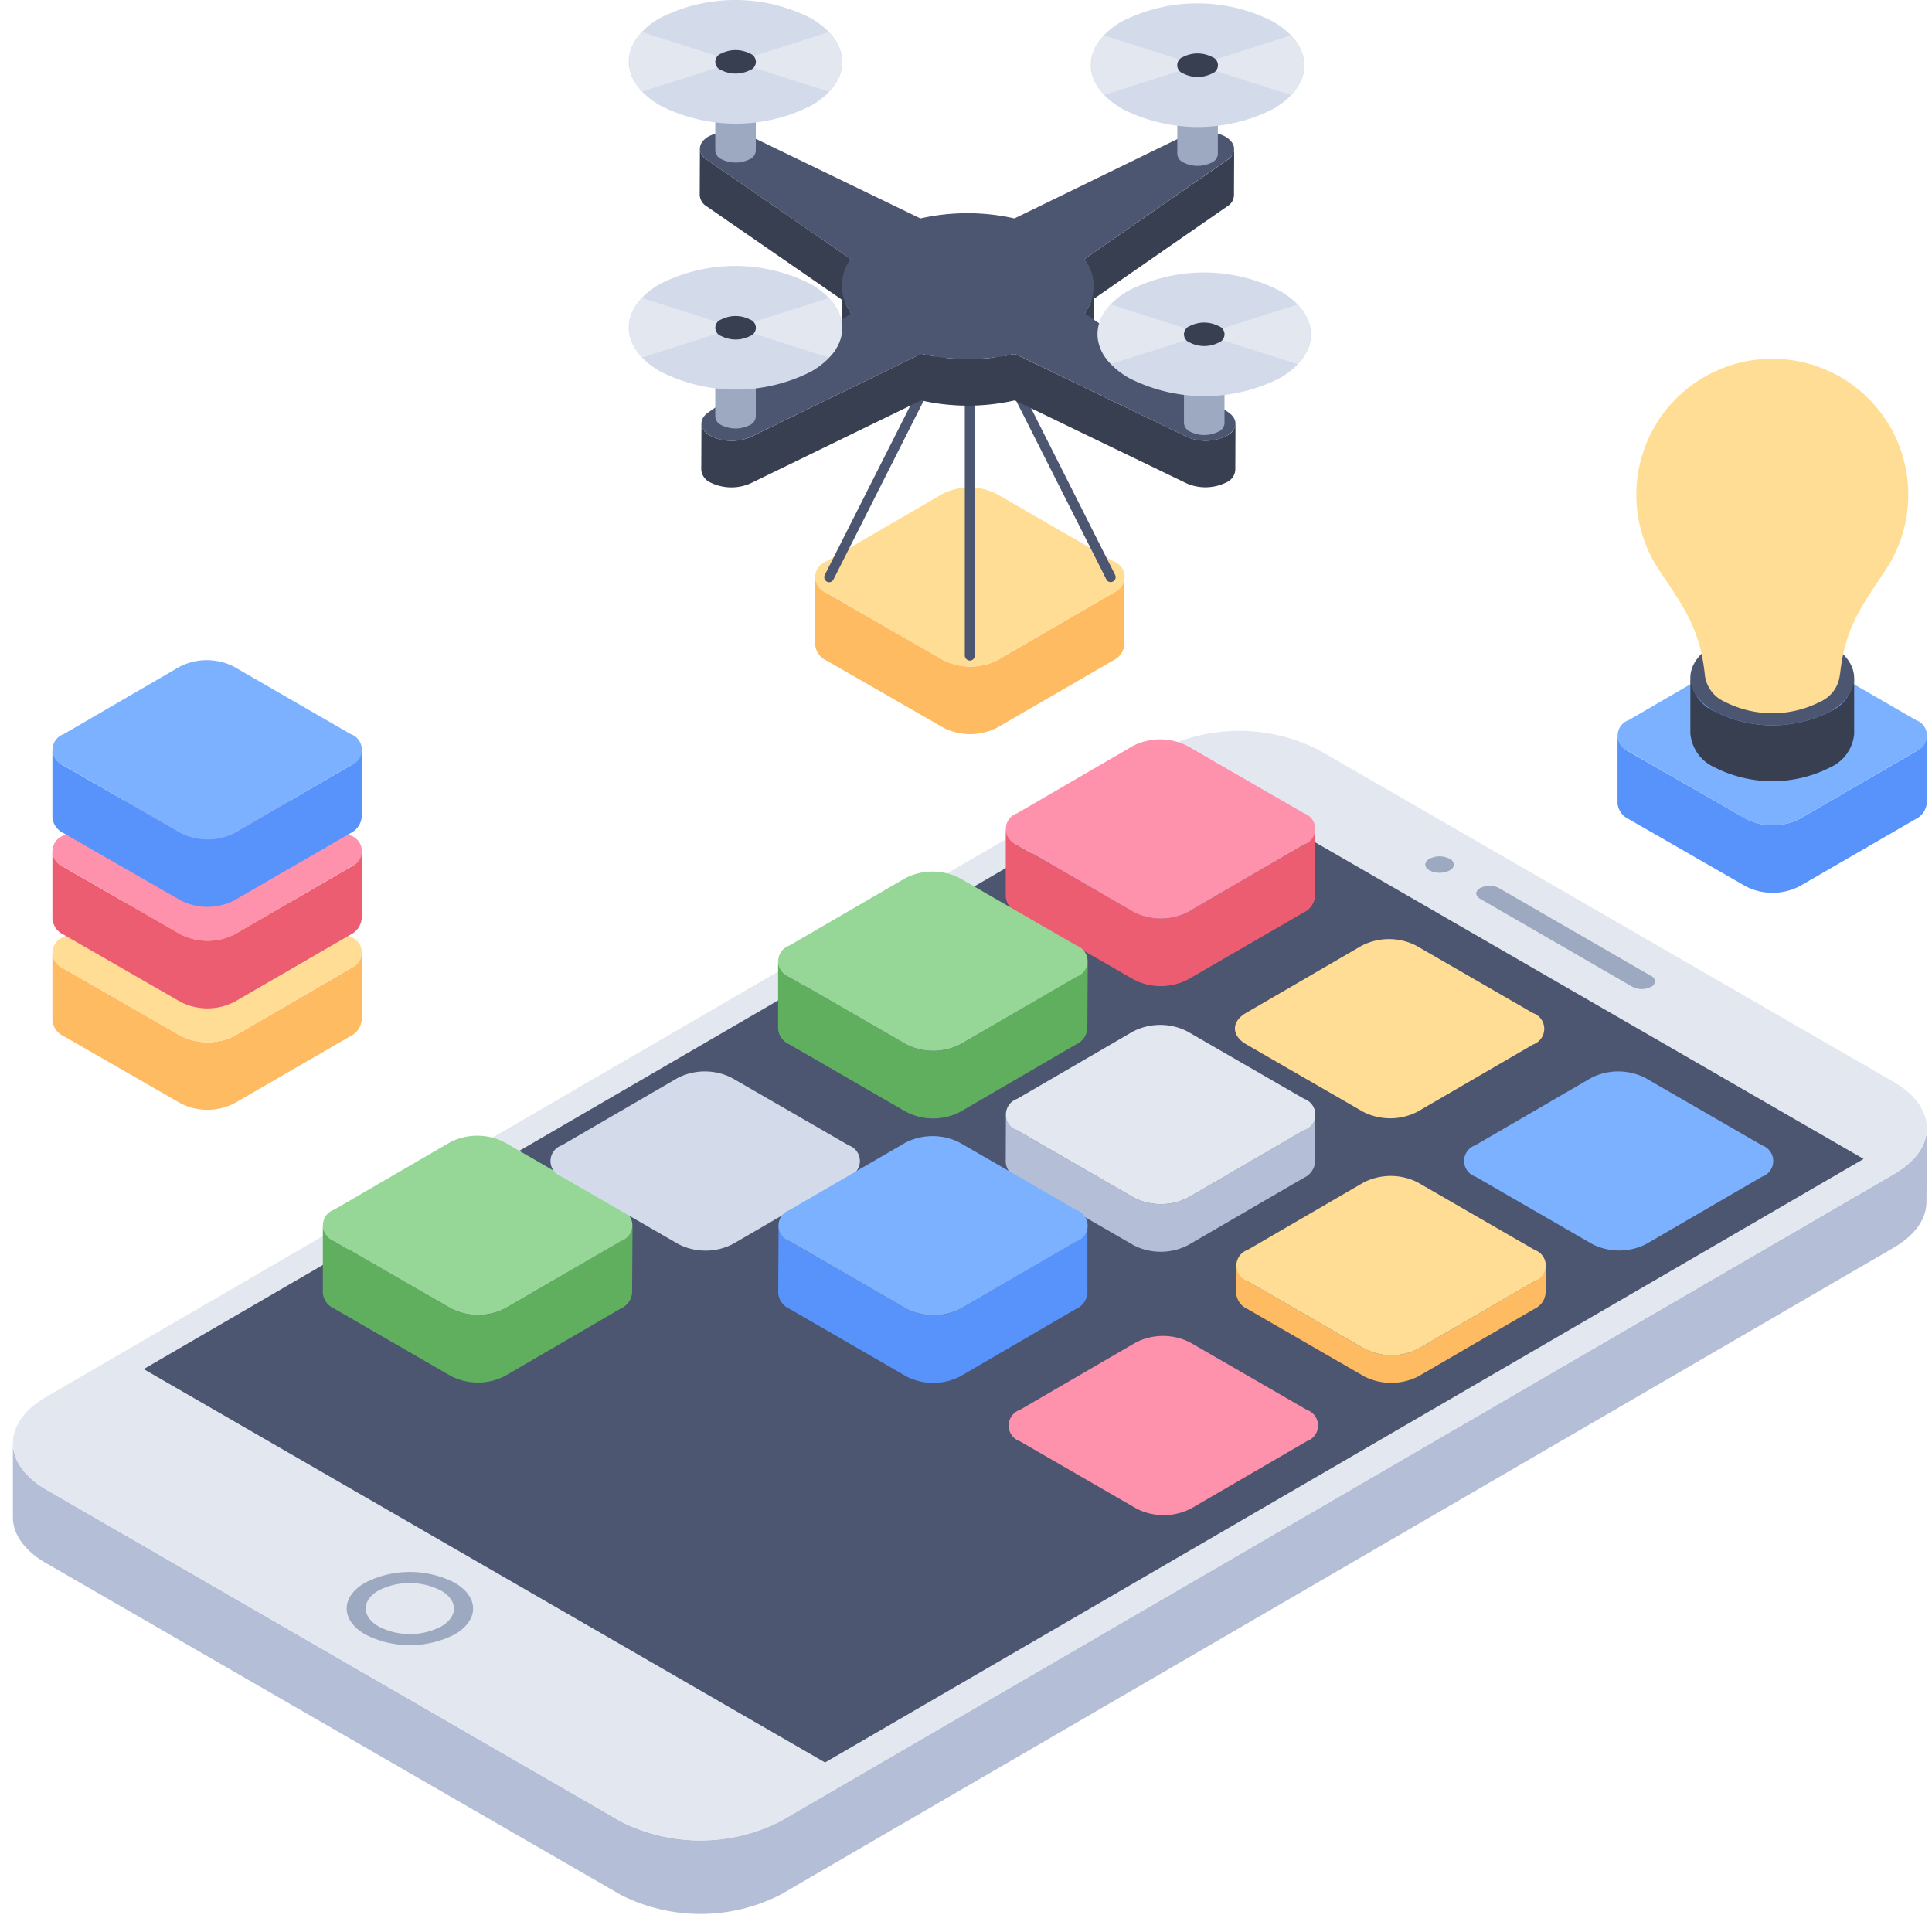<svg xmlns="http://www.w3.org/2000/svg" width="150" height="150" viewBox="0 0 150 150">
  <g id="_400_bespoke_apps_Built_on_App_Exchange_1" data-name="400+ bespoke apps Built on App Exchange  1" transform="translate(-3071 -5569)">
    <g id="Rectangle_74" data-name="Rectangle 74" transform="translate(3071 5569)" fill="#fff" stroke="#707070" stroke-width="1" opacity="0">
      <rect width="150" height="150" stroke="none"/>
      <rect x="0.5" y="0.5" width="149" height="149" fill="none"/>
    </g>
    <g id="app-development" transform="translate(3071.002 5568)">
      <g id="Group_67" data-name="Group 67" transform="translate(0.998 57.746)">
        <g id="Group_42" data-name="Group 42">
          <g id="Group_35" data-name="Group 35">
            <g id="Group_34" data-name="Group 34">
              <g id="Group_32" data-name="Group 32" transform="translate(0 30.86)">
                <path id="Path_2383" data-name="Path 2383" d="M149.6,29.3l-.029,5.684c0,1.313-.847,2.6-2.57,3.592L60.588,88.8a13.67,13.67,0,0,1-12.411,0L3.569,63.049C1.846,62.057.97,60.742,1,59.427V53.745c0,1.283.876,2.6,2.57,3.59L48.206,83.118a13.7,13.7,0,0,0,12.382-.029l86.44-50.229c1.723-.992,2.57-2.277,2.57-3.562Z" transform="translate(-0.998 -29.298)" fill="#b4bed7"/>
              </g>
              <g id="Group_33" data-name="Group 33" transform="translate(0.008)">
                <path id="Path_2384" data-name="Path 2384" d="M147.006,46.577c3.431,1.981,3.449,5.188.022,7.18L60.6,103.986A13.672,13.672,0,0,1,48.2,104L3.576,78.234c-3.431-1.981-3.43-5.2-.022-7.18L89.987,20.825a13.638,13.638,0,0,1,12.4-.011Z" transform="translate(-1.001 -19.33)" fill="#e3e7f0"/>
              </g>
            </g>
          </g>
          <g id="Group_41" data-name="Group 41" transform="translate(10.155 2.691)">
            <g id="Group_40" data-name="Group 40">
              <g id="Group_36" data-name="Group 36" transform="translate(103.459 9.339)">
                <path id="Path_2385" data-name="Path 2385" d="M51.273,30.214a.448.448,0,0,1,0,.84,1.6,1.6,0,0,1-1.45,0L38.007,24.229c-.41-.237-.413-.6,0-.84a1.6,1.6,0,0,1,1.45,0Z" transform="translate(-37.697 -23.216)" fill="#9da9c1"/>
              </g>
              <g id="Group_37" data-name="Group 37" transform="translate(15.76 62.609)">
                <path id="Path_2386" data-name="Path 2386" d="M17.742,41.252c1.919,1.108,1.929,2.907.006,4.025a7.645,7.645,0,0,1-6.932,0C8.9,44.17,8.886,42.37,10.793,41.262A7.65,7.65,0,0,1,17.742,41.252Zm-5.876,3.414a5.3,5.3,0,0,0,4.824,0c1.347-.783,1.34-2.029,0-2.8a5.336,5.336,0,0,0-4.854,0c-1.333.774-1.31,2.029.031,2.8" transform="translate(-9.369 -40.423)" fill="#9da9c1"/>
              </g>
              <g id="Group_38" data-name="Group 38">
                <path id="Path_2387" data-name="Path 2387" d="M137.815,50.742,57.18,97.6,4.279,67.059,84.913,20.2Z" transform="translate(-4.279 -20.199)" fill="#4c5671"/>
              </g>
              <g id="Group_39" data-name="Group 39" transform="translate(99.505 7.052)">
                <path id="Path_2388" data-name="Path 2388" d="M38.306,22.666a.479.479,0,0,1,.005.9,1.733,1.733,0,0,1-1.561,0c-.448-.258-.431-.657-.005-.9A1.7,1.7,0,0,1,38.306,22.666Z" transform="translate(-36.42 -22.477)" fill="#9da9c1"/>
              </g>
            </g>
          </g>
        </g>
        <g id="Group_59" data-name="Group 59" transform="translate(24.066 0.659)">
          <g id="Group_45" data-name="Group 45" transform="translate(53.02)">
            <g id="Group_43" data-name="Group 43" transform="translate(0 6.966)">
              <path id="Path_2389" data-name="Path 2389" d="M49.91,21.793v5.246a1.542,1.542,0,0,1-.869,1.223l-9.012,5.215a4.571,4.571,0,0,1-4.184,0l-9.077-5.215a1.5,1.5,0,0,1-.869-1.223V21.793a1.5,1.5,0,0,0,.869,1.223l9.077,5.215a4.638,4.638,0,0,0,4.216,0l8.98-5.215A1.542,1.542,0,0,0,49.91,21.793Z" transform="translate(-25.898 -21.793)" fill="#ed5d71"/>
            </g>
            <g id="Group_44" data-name="Group 44" transform="translate(0.004)">
              <path id="Path_2390" data-name="Path 2390" d="M49.057,25.284a1.286,1.286,0,0,1-.007,2.433l-9,5.232a4.636,4.636,0,0,1-4.2.012l-9.083-5.244a1.286,1.286,0,0,1,.007-2.433l9-5.232a4.635,4.635,0,0,1,4.2-.012Z" transform="translate(-25.9 -19.543)" fill="#fe91ab"/>
            </g>
          </g>
          <g id="Group_47" data-name="Group 47" transform="translate(70.809 15.506)">
            <g id="Group_46" data-name="Group 46">
              <path id="Path_2391" data-name="Path 2391" d="M54.782,30.291a1.291,1.291,0,0,1,.013,2.444l-9,5.232a4.636,4.636,0,0,1-4.2-.011l-9.062-5.232c-1.171-.676-1.177-1.768-.033-2.433l9-5.232a4.642,4.642,0,0,1,4.22,0Z" transform="translate(-31.644 -24.551)" fill="#ffdd94"/>
            </g>
          </g>
          <g id="Group_52" data-name="Group 52" transform="translate(0 10.263)">
            <g id="Group_48" data-name="Group 48" transform="translate(35.345 6.944)">
              <path id="Path_2392" data-name="Path 2392" d="M44.232,25.1,44.2,30.347a1.461,1.461,0,0,1-.869,1.224l-9.012,5.246a4.571,4.571,0,0,1-4.184,0l-9.077-5.246a1.459,1.459,0,0,1-.869-1.191V25.1a1.459,1.459,0,0,0,.869,1.223l9.077,5.248a4.638,4.638,0,0,0,4.216,0l8.98-5.248a1.44,1.44,0,0,0,.9-1.223Z" transform="translate(-20.189 -25.101)" fill="#5faf5f"/>
            </g>
            <g id="Group_49" data-name="Group 49" transform="translate(35.353)">
              <path id="Path_2393" data-name="Path 2393" d="M43.349,28.6a1.286,1.286,0,0,1-.007,2.433l-9,5.232a4.636,4.636,0,0,1-4.2.012l-9.083-5.244a1.286,1.286,0,0,1,.007-2.433l9-5.232a4.635,4.635,0,0,1,4.2-.012Z" transform="translate(-20.192 -22.858)" fill="#96d696"/>
            </g>
            <g id="Group_50" data-name="Group 50" transform="translate(0 27.451)">
              <path id="Path_2394" data-name="Path 2394" d="M32.815,31.725l-.032,5.246a1.461,1.461,0,0,1-.869,1.224L22.9,43.441a4.571,4.571,0,0,1-4.184,0L9.641,38.2A1.459,1.459,0,0,1,8.772,37V31.725a1.459,1.459,0,0,0,.869,1.223L18.718,38.2a4.638,4.638,0,0,0,4.216,0l8.98-5.248a1.44,1.44,0,0,0,.9-1.223Z" transform="translate(-8.772 -31.725)" fill="#5faf5f"/>
            </g>
            <g id="Group_51" data-name="Group 51" transform="translate(0.008 20.508)">
              <path id="Path_2395" data-name="Path 2395" d="M31.932,35.223a1.286,1.286,0,0,1-.007,2.433l-9,5.232a4.636,4.636,0,0,1-4.2.012L9.639,37.656a1.286,1.286,0,0,1,.007-2.433l9-5.232a4.636,4.636,0,0,1,4.2-.012Z" transform="translate(-8.775 -29.482)" fill="#96d696"/>
            </g>
          </g>
          <g id="Group_54" data-name="Group 54" transform="translate(17.673 25.779)">
            <g id="Group_53" data-name="Group 53">
              <path id="Path_2396" data-name="Path 2396" d="M37.638,33.611a1.286,1.286,0,0,1-.007,2.433l-9,5.232a4.635,4.635,0,0,1-4.2.012l-9.083-5.244a1.286,1.286,0,0,1,.007-2.433l9-5.232a4.635,4.635,0,0,1,4.2-.012Z" transform="translate(-14.481 -27.87)" fill="#d3dbea"/>
            </g>
          </g>
          <g id="Group_56" data-name="Group 56" transform="translate(88.603 25.779)">
            <g id="Group_55" data-name="Group 55">
              <path id="Path_2397" data-name="Path 2397" d="M60.532,33.611a1.286,1.286,0,0,1-.007,2.433l-9,5.232a4.63,4.63,0,0,1-4.18,0l-9.083-5.244a1.282,1.282,0,0,1-.013-2.421l9-5.232a4.636,4.636,0,0,1,4.2-.012Z" transform="translate(-37.392 -27.87)" fill="#7bb1ff"/>
            </g>
          </g>
          <g id="Group_58" data-name="Group 58" transform="translate(53.244 46.317)">
            <g id="Group_57" data-name="Group 57">
              <path id="Path_2398" data-name="Path 2398" d="M49.128,40.245a1.286,1.286,0,0,1-.007,2.433l-9,5.232a4.636,4.636,0,0,1-4.2.012l-9.083-5.244a1.286,1.286,0,0,1,.007-2.433l9-5.232a4.636,4.636,0,0,1,4.2-.012Z" transform="translate(-25.971 -34.504)" fill="#fe91ab"/>
            </g>
          </g>
        </g>
        <g id="Group_61" data-name="Group 61" transform="translate(77.082 22.827)">
          <path id="Path_2399" data-name="Path 2399" d="M49.062,30.169l-9,5.232a4.637,4.637,0,0,1-4.2.011l-9.083-5.243a1.471,1.471,0,0,1-.865-1.215l-.015,3.7a1.466,1.466,0,0,0,.864,1.213l9.083,5.244a4.637,4.637,0,0,0,4.2-.011l9-5.233a1.486,1.486,0,0,0,.872-1.218l.015-3.7a1.49,1.49,0,0,1-.872,1.22Z" transform="translate(-25.897 -21.995)" fill="#b4bed7"/>
          <g id="Group_60" data-name="Group 60" transform="translate(0.015)">
            <path id="Path_2400" data-name="Path 2400" d="M49.059,32.444a1.286,1.286,0,0,1-.007,2.433l-9,5.232a4.636,4.636,0,0,1-4.2.012l-9.083-5.244a1.286,1.286,0,0,1,.007-2.433l9-5.232a4.635,4.635,0,0,1,4.2-.012Z" transform="translate(-25.902 -26.703)" fill="#e3e7f0"/>
          </g>
        </g>
        <g id="Group_63" data-name="Group 63" transform="translate(94.976 34.555)">
          <path id="Path_2401" data-name="Path 2401" d="M54.842,33.958l-9,5.232a4.637,4.637,0,0,1-4.2.011l-9.083-5.243a1.47,1.47,0,0,1-.865-1.215l-.015,2.152a1.466,1.466,0,0,0,.864,1.213l9.083,5.244a4.637,4.637,0,0,0,4.2-.011l9-5.233A1.486,1.486,0,0,0,55.7,34.89l.015-2.152a1.49,1.49,0,0,1-.872,1.22Z" transform="translate(-31.677 -25.784)" fill="#febb61"/>
          <g id="Group_62" data-name="Group 62" transform="translate(0.015)">
            <path id="Path_2402" data-name="Path 2402" d="M54.839,36.233a1.286,1.286,0,0,1-.007,2.433l-9,5.232a4.636,4.636,0,0,1-4.2.012l-9.083-5.244a1.286,1.286,0,0,1,.007-2.433l9-5.232a4.635,4.635,0,0,1,4.2-.012Z" transform="translate(-31.682 -30.492)" fill="#ffdd94"/>
          </g>
        </g>
        <g id="Group_66" data-name="Group 66" transform="translate(59.419 31.461)">
          <g id="Group_64" data-name="Group 64" transform="translate(0 6.938)">
            <path id="Path_2403" data-name="Path 2403" d="M44.2,31.766v5.246a1.459,1.459,0,0,1-.869,1.191L34.321,43.45a4.572,4.572,0,0,1-4.184,0L21.061,38.2a1.46,1.46,0,0,1-.869-1.224l.032-5.246a1.415,1.415,0,0,0,.837,1.223L30.169,38.2a4.572,4.572,0,0,0,4.184,0l8.98-5.248a1.455,1.455,0,0,0,.869-1.19Z" transform="translate(-20.192 -31.733)" fill="#5793fb"/>
          </g>
          <g id="Group_65" data-name="Group 65" transform="translate(0.018)">
            <path id="Path_2404" data-name="Path 2404" d="M43.337,35.233a1.286,1.286,0,0,1-.007,2.433l-9,5.232a4.629,4.629,0,0,1-4.18,0l-9.083-5.244a1.282,1.282,0,0,1-.013-2.421l9-5.232a4.636,4.636,0,0,1,4.2-.012Z" transform="translate(-20.197 -29.492)" fill="#7bb1ff"/>
          </g>
        </g>
      </g>
      <g id="Group_90" data-name="Group 90" transform="translate(48.816 1)">
        <g id="Group_72" data-name="Group 72" transform="translate(14.471 22.742)">
          <g id="Group_70" data-name="Group 70" transform="translate(0 15.099)">
            <g id="Group_68" data-name="Group 68" transform="translate(0 6.966)">
              <path id="Path_2405" data-name="Path 2405" d="M45.13,15.473V20.72a1.542,1.542,0,0,1-.869,1.223l-9.012,5.215a4.571,4.571,0,0,1-4.184,0l-9.077-5.215a1.5,1.5,0,0,1-.869-1.223V15.474a1.5,1.5,0,0,0,.869,1.223l9.077,5.215a4.638,4.638,0,0,0,4.216,0l8.98-5.215a1.542,1.542,0,0,0,.869-1.223Z" transform="translate(-21.119 -15.473)" fill="#febb61"/>
            </g>
            <g id="Group_69" data-name="Group 69" transform="translate(0.004)">
              <path id="Path_2406" data-name="Path 2406" d="M44.277,18.964A1.286,1.286,0,0,1,44.27,21.4l-9,5.232a4.635,4.635,0,0,1-4.2.012L21.984,21.4a1.286,1.286,0,0,1,.007-2.433l9-5.232a4.635,4.635,0,0,1,4.2-.012Z" transform="translate(-21.12 -13.223)" fill="#ffdd94"/>
            </g>
          </g>
          <g id="Group_71" data-name="Group 71" transform="translate(0.707)">
            <path id="Path_2407" data-name="Path 2407" d="M43.742,30.761a.368.368,0,0,1-.5-.186L33.03,10.358v26.16a.377.377,0,0,1-.372.372.406.406,0,0,1-.4-.372V10.39L22.071,30.575a.375.375,0,0,1-.526.186.4.4,0,0,1-.155-.526l10.9-21.579.031-.092h.031a.45.45,0,0,1,.31-.218.031.031,0,0,0,.031.032.43.43,0,0,1,.279.154A.03.03,0,0,0,33,8.564L43.927,30.234a.382.382,0,0,1-.186.526Z" transform="translate(-21.347 -8.346)" fill="#4c5671"/>
          </g>
        </g>
        <g id="Group_89" data-name="Group 89">
          <g id="Group_76" data-name="Group 76" transform="translate(5.508 10.202)">
            <g id="Group_75" data-name="Group 75">
              <g id="Group_73" data-name="Group 73" transform="translate(0 1.333)">
                <path id="Path_2408" data-name="Path 2408" d="M28.4,16.513l-.532.369.015-3.606L38.968,5.593a1.094,1.094,0,0,0,.532-.857l-.015,3.621a1.05,1.05,0,0,1-.532.842L28.594,16.38l-.015,2.63a3.673,3.673,0,0,1-.694,2.1L27.9,17.5A4.162,4.162,0,0,0,28.4,16.513Z" transform="translate(1.994 -4.706)" fill="#373f51"/>
                <path id="Path_2409" data-name="Path 2409" d="M18.77,9.218a1.1,1.1,0,0,1-.547-.872l.015-3.621a1.081,1.081,0,0,0,.547.872l11.157,7.7-.015,3.62-.414-.281a3.7,3.7,0,0,0,.473.887l-.015,3.606a3.665,3.665,0,0,1-.724-2.142l.015-2.527Z" transform="translate(-18.223 -4.726)" fill="#373f51"/>
                <path id="Path_2410" data-name="Path 2410" d="M59.741,15.295,59.726,18.9a1.142,1.142,0,0,1-.665.946,3.652,3.652,0,0,1-3.118.089L42.6,13.492a16.334,16.334,0,0,1-7.27,0l-13.24,6.443a3.687,3.687,0,0,1-3.133-.074,1.19,1.19,0,0,1-.694-.975l.015-3.606a1.192,1.192,0,0,0,.694.96,3.69,3.69,0,0,0,3.133.089l13.24-6.458a16.525,16.525,0,0,0,7.27.014l13.329,6.428a3.632,3.632,0,0,0,3.133-.089A1.122,1.122,0,0,0,59.741,15.295Z" transform="translate(-18.143 6.059)" fill="#373f51"/>
              </g>
              <g id="Group_74" data-name="Group 74" transform="translate(0.014)">
                <path id="Path_2411" data-name="Path 2411" d="M59.01,4.691c.859.5.929,1.286.161,1.819L48.089,14.2a3.511,3.511,0,0,1,.014,4.222L59.263,26.11c.774.534.722,1.318-.122,1.809a3.658,3.658,0,0,1-3.122.087L42.686,21.567a16.452,16.452,0,0,1-7.269-.005l-13.242,6.45a3.661,3.661,0,0,1-3.132-.082c-.859-.5-.929-1.285-.161-1.819l11.091-7.692a3.532,3.532,0,0,1-.042-4.216L18.772,6.5c-.774-.534-.713-1.324.131-1.814a3.639,3.639,0,0,1,3.122-.076l13.324,6.444a16.577,16.577,0,0,1,7.3,0L55.878,4.61a3.663,3.663,0,0,1,3.132.082Z" transform="translate(-18.228 -4.296)" fill="#4c5671"/>
              </g>
            </g>
          </g>
          <g id="Group_79" data-name="Group 79" transform="translate(35.874 0.258)">
            <g id="Group_77" data-name="Group 77" transform="translate(6.715 4.797)">
              <path id="Path_2412" data-name="Path 2412" d="M33.348,2.642V9.549a.781.781,0,0,1-.457.64,2.452,2.452,0,0,1-2.225,0A.787.787,0,0,1,30.2,9.54V2.633a.787.787,0,0,0,.465.649,2.452,2.452,0,0,0,2.225,0A.781.781,0,0,0,33.348,2.642Z" transform="translate(-30.201 -2.633)" fill="#9da9c1"/>
            </g>
            <path id="Path_2413" data-name="Path 2413" d="M42.163,2.49a12.916,12.916,0,0,0-11.722,0c-3.226,1.875-3.21,4.915.038,6.79a12.918,12.918,0,0,0,11.722,0C45.428,7.4,45.41,4.365,42.163,2.49Z" transform="translate(-28.032 -1.083)" fill="#d3dbea"/>
            <g id="Group_78" data-name="Group 78" transform="translate(0.037 2.496)">
              <path id="Path_2414" data-name="Path 2414" d="M43.515,1.892,36.282,4.2,29.054,1.89A3.108,3.108,0,0,0,29.076,6.5l7.206-2.3L43.537,6.5a3.109,3.109,0,0,0-.022-4.61Z" transform="translate(-28.044 -1.89)" fill="#e3e7f0"/>
            </g>
            <path id="Path_2415" data-name="Path 2415" d="M32.884,2.607a2.452,2.452,0,0,0-2.225,0A.681.681,0,0,0,30.666,3.9a2.453,2.453,0,0,0,2.225,0A.681.681,0,0,0,32.884,2.607Z" transform="translate(-23.486 1.55)" fill="#373f51"/>
          </g>
          <g id="Group_82" data-name="Group 82" transform="translate(0 20.647)">
            <g id="Group_80" data-name="Group 80" transform="translate(6.715 4.797)">
              <path id="Path_2416" data-name="Path 2416" d="M21.761,9.228v6.908a.781.781,0,0,1-.457.64,2.452,2.452,0,0,1-2.225,0,.787.787,0,0,1-.465-.649V9.219a.787.787,0,0,0,.465.649,2.452,2.452,0,0,0,2.225,0A.781.781,0,0,0,21.761,9.228Z" transform="translate(-18.614 -9.219)" fill="#9da9c1"/>
            </g>
            <path id="Path_2417" data-name="Path 2417" d="M30.575,9.076a12.916,12.916,0,0,0-11.722,0c-3.226,1.875-3.21,4.915.038,6.79a12.918,12.918,0,0,0,11.722,0C33.84,13.99,33.822,10.95,30.575,9.076Z" transform="translate(-16.444 -7.669)" fill="#d3dbea"/>
            <g id="Group_81" data-name="Group 81" transform="translate(0.037 2.496)">
              <path id="Path_2418" data-name="Path 2418" d="M31.927,8.477l-7.233,2.3L17.466,8.475a3.108,3.108,0,0,0,.022,4.606l7.206-2.3,7.255,2.306a3.109,3.109,0,0,0-.022-4.61Z" transform="translate(-16.456 -8.475)" fill="#e3e7f0"/>
            </g>
            <path id="Path_2419" data-name="Path 2419" d="M21.3,9.193a2.452,2.452,0,0,0-2.225,0,.681.681,0,0,0,.007,1.289,2.453,2.453,0,0,0,2.225,0A.681.681,0,0,0,21.3,9.193Z" transform="translate(-11.898 -5.036)" fill="#373f51"/>
          </g>
          <g id="Group_85" data-name="Group 85">
            <g id="Group_83" data-name="Group 83" transform="translate(6.715 4.797)">
              <path id="Path_2420" data-name="Path 2420" d="M21.761,2.558V9.466a.781.781,0,0,1-.457.64,2.452,2.452,0,0,1-2.225,0,.787.787,0,0,1-.465-.649V2.549a.787.787,0,0,0,.465.649,2.452,2.452,0,0,0,2.225,0,.781.781,0,0,0,.457-.64Z" transform="translate(-18.614 -2.549)" fill="#9da9c1"/>
            </g>
            <path id="Path_2421" data-name="Path 2421" d="M30.575,2.406a12.916,12.916,0,0,0-11.722,0c-3.226,1.875-3.21,4.915.038,6.79a12.918,12.918,0,0,0,11.722,0c3.227-1.875,3.209-4.915-.038-6.79Z" transform="translate(-16.444 -1)" fill="#d3dbea"/>
            <g id="Group_84" data-name="Group 84" transform="translate(0.037 2.496)">
              <path id="Path_2422" data-name="Path 2422" d="M31.927,1.808l-7.233,2.3L17.466,1.806a3.108,3.108,0,0,0,.022,4.606l7.206-2.3L31.95,6.418A3.109,3.109,0,0,0,31.927,1.808Z" transform="translate(-16.456 -1.806)" fill="#e3e7f0"/>
            </g>
            <path id="Path_2423" data-name="Path 2423" d="M21.3,2.523a2.452,2.452,0,0,0-2.225,0,.681.681,0,0,0,.007,1.289,2.453,2.453,0,0,0,2.225,0A.681.681,0,0,0,21.3,2.523Z" transform="translate(-11.898 1.633)" fill="#373f51"/>
          </g>
          <g id="Group_88" data-name="Group 88" transform="translate(36.39 21.155)">
            <g id="Group_86" data-name="Group 86" transform="translate(6.715 4.797)">
              <path id="Path_2424" data-name="Path 2424" d="M33.515,9.392V16.3a.781.781,0,0,1-.457.64,2.452,2.452,0,0,1-2.225,0,.788.788,0,0,1-.465-.649V9.383a.787.787,0,0,0,.465.649,2.452,2.452,0,0,0,2.225,0A.781.781,0,0,0,33.515,9.392Z" transform="translate(-30.368 -9.383)" fill="#9da9c1"/>
            </g>
            <path id="Path_2425" data-name="Path 2425" d="M42.33,9.24a12.916,12.916,0,0,0-11.722,0c-3.226,1.875-3.21,4.915.038,6.79a12.918,12.918,0,0,0,11.722,0c3.227-1.875,3.209-4.915-.038-6.79Z" transform="translate(-28.199 -7.833)" fill="#d3dbea"/>
            <g id="Group_87" data-name="Group 87" transform="translate(0.037 2.496)">
              <path id="Path_2426" data-name="Path 2426" d="M43.682,8.642l-7.233,2.3L29.221,8.64a3.108,3.108,0,0,0,.022,4.606l7.206-2.3L43.7,13.252a3.109,3.109,0,0,0-.022-4.61Z" transform="translate(-28.211 -8.64)" fill="#e3e7f0"/>
            </g>
            <path id="Path_2427" data-name="Path 2427" d="M33.051,9.357a2.452,2.452,0,0,0-2.225,0,.681.681,0,0,0,.007,1.289,2.452,2.452,0,0,0,2.225,0A.681.681,0,0,0,33.051,9.357Z" transform="translate(-23.653 -5.2)" fill="#373f51"/>
          </g>
        </g>
      </g>
      <g id="Group_100" data-name="Group 100" transform="translate(4.067 52.252)">
        <g id="Group_93" data-name="Group 93" transform="translate(0 15.756)">
          <g id="Group_91" data-name="Group 91" transform="translate(0 6.966)">
            <path id="Path_2428" data-name="Path 2428" d="M26,24.895v5.246a1.542,1.542,0,0,1-.869,1.223l-9.012,5.215a4.571,4.571,0,0,1-4.184,0L2.859,31.363A1.5,1.5,0,0,1,1.99,30.14V24.894a1.5,1.5,0,0,0,.869,1.223l9.077,5.215a4.638,4.638,0,0,0,4.216,0l8.98-5.215A1.542,1.542,0,0,0,26,24.895Z" transform="translate(-1.99 -24.894)" fill="#febb61"/>
          </g>
          <g id="Group_92" data-name="Group 92" transform="translate(0.004)">
            <path id="Path_2429" data-name="Path 2429" d="M25.148,28.385a1.286,1.286,0,0,1-.007,2.433l-9,5.232a4.636,4.636,0,0,1-4.2.012L2.855,30.818a1.286,1.286,0,0,1,.007-2.433l9-5.232a4.636,4.636,0,0,1,4.2-.012Z" transform="translate(-1.991 -22.644)" fill="#ffdd94"/>
          </g>
        </g>
        <g id="Group_96" data-name="Group 96" transform="translate(0 7.878)">
          <g id="Group_94" data-name="Group 94" transform="translate(0 6.966)">
            <path id="Path_2430" data-name="Path 2430" d="M26,22.35V27.6a1.542,1.542,0,0,1-.869,1.223l-9.012,5.215a4.571,4.571,0,0,1-4.184,0L2.859,28.819A1.5,1.5,0,0,1,1.99,27.6V22.35a1.5,1.5,0,0,0,.869,1.223l9.077,5.215a4.638,4.638,0,0,0,4.216,0l8.98-5.215A1.542,1.542,0,0,0,26,22.35Z" transform="translate(-1.99 -22.35)" fill="#ed5d71"/>
          </g>
          <g id="Group_95" data-name="Group 95" transform="translate(0.004)">
            <path id="Path_2431" data-name="Path 2431" d="M25.148,25.841a1.286,1.286,0,0,1-.007,2.433l-9,5.232a4.636,4.636,0,0,1-4.2.012L2.855,28.273a1.286,1.286,0,0,1,.007-2.433l9-5.232a4.636,4.636,0,0,1,4.2-.012Z" transform="translate(-1.991 -20.1)" fill="#fe91ab"/>
          </g>
        </g>
        <g id="Group_99" data-name="Group 99">
          <g id="Group_97" data-name="Group 97" transform="translate(0 6.966)">
            <path id="Path_2432" data-name="Path 2432" d="M26,19.805v5.246a1.542,1.542,0,0,1-.869,1.223l-9.012,5.215a4.571,4.571,0,0,1-4.184,0L2.859,26.274a1.5,1.5,0,0,1-.869-1.223V19.805a1.5,1.5,0,0,0,.869,1.223l9.077,5.215a4.638,4.638,0,0,0,4.216,0l8.98-5.215A1.542,1.542,0,0,0,26,19.805Z" transform="translate(-1.99 -19.805)" fill="#5793fb"/>
          </g>
          <g id="Group_98" data-name="Group 98" transform="translate(0.004)">
            <path id="Path_2433" data-name="Path 2433" d="M25.148,23.3a1.286,1.286,0,0,1-.007,2.433l-9,5.232a4.636,4.636,0,0,1-4.2.012L2.855,25.729A1.286,1.286,0,0,1,2.863,23.3l9-5.232a4.635,4.635,0,0,1,4.2-.012Z" transform="translate(-1.991 -17.555)" fill="#7bb1ff"/>
          </g>
        </g>
      </g>
      <g id="Group_104" data-name="Group 104" transform="translate(125.583 51.161)">
        <g id="Group_103" data-name="Group 103">
          <g id="Group_101" data-name="Group 101" transform="translate(0 6.966)">
            <path id="Path_2434" data-name="Path 2434" d="M65.252,19.453V24.7a1.542,1.542,0,0,1-.869,1.223l-9.012,5.215a4.571,4.571,0,0,1-4.184,0L42.11,25.922a1.5,1.5,0,0,1-.869-1.223V19.453a1.5,1.5,0,0,0,.869,1.223l9.077,5.215a4.638,4.638,0,0,0,4.216,0l8.98-5.215A1.542,1.542,0,0,0,65.252,19.453Z" transform="translate(-41.241 -19.453)" fill="#5793fb"/>
          </g>
          <g id="Group_102" data-name="Group 102" transform="translate(0.004)">
            <path id="Path_2435" data-name="Path 2435" d="M64.4,22.944a1.286,1.286,0,0,1-.007,2.433l-9,5.232a4.635,4.635,0,0,1-4.2.012l-9.083-5.244a1.286,1.286,0,0,1,.007-2.433l9-5.232a4.636,4.636,0,0,1,4.2-.012Z" transform="translate(-41.242 -17.203)" fill="#7bb1ff"/>
          </g>
        </g>
      </g>
      <g id="Group_108" data-name="Group 108" transform="translate(127.037 28.856)">
        <g id="Group_107" data-name="Group 107" transform="translate(4.2 21.092)">
          <g id="Group_106" data-name="Group 106">
            <g id="Group_105" data-name="Group 105" transform="translate(0 3.665)">
              <path id="Path_2436" data-name="Path 2436" d="M55.785,18.031V22.37a3.158,3.158,0,0,1-1.848,2.586,9.91,9.91,0,0,1-8.993,0,3.182,3.182,0,0,1-1.877-2.623V17.995a3.182,3.182,0,0,0,1.877,2.623,9.91,9.91,0,0,0,8.993,0A3.158,3.158,0,0,0,55.785,18.031Z" transform="translate(-43.067 -17.995)" fill="#373f51"/>
            </g>
            <path id="Path_2437" data-name="Path 2437" d="M53.908,17.89a9.908,9.908,0,0,0-8.993,0c-2.475,1.438-2.462,3.77.029,5.209a9.91,9.91,0,0,0,8.993,0C56.413,21.66,56.4,19.328,53.908,17.89Z" transform="translate(-43.067 -16.811)" fill="#4c5671"/>
          </g>
        </g>
        <path id="Path_2438" data-name="Path 2438" d="M61.062,26.409c-1.973,2.937-3.145,4.574-3.528,8.067h-.012A2.573,2.573,0,0,1,56,36.623a8.143,8.143,0,0,1-7.428,0,2.6,2.6,0,0,1-1.544-2.147v-.011c-.383-3.494-1.567-5.119-3.54-8.056a10.558,10.558,0,1,1,17.573,0Z" transform="translate(-41.711 -9.998)" fill="#ffdd94"/>
      </g>
    </g>
  </g>
</svg>
